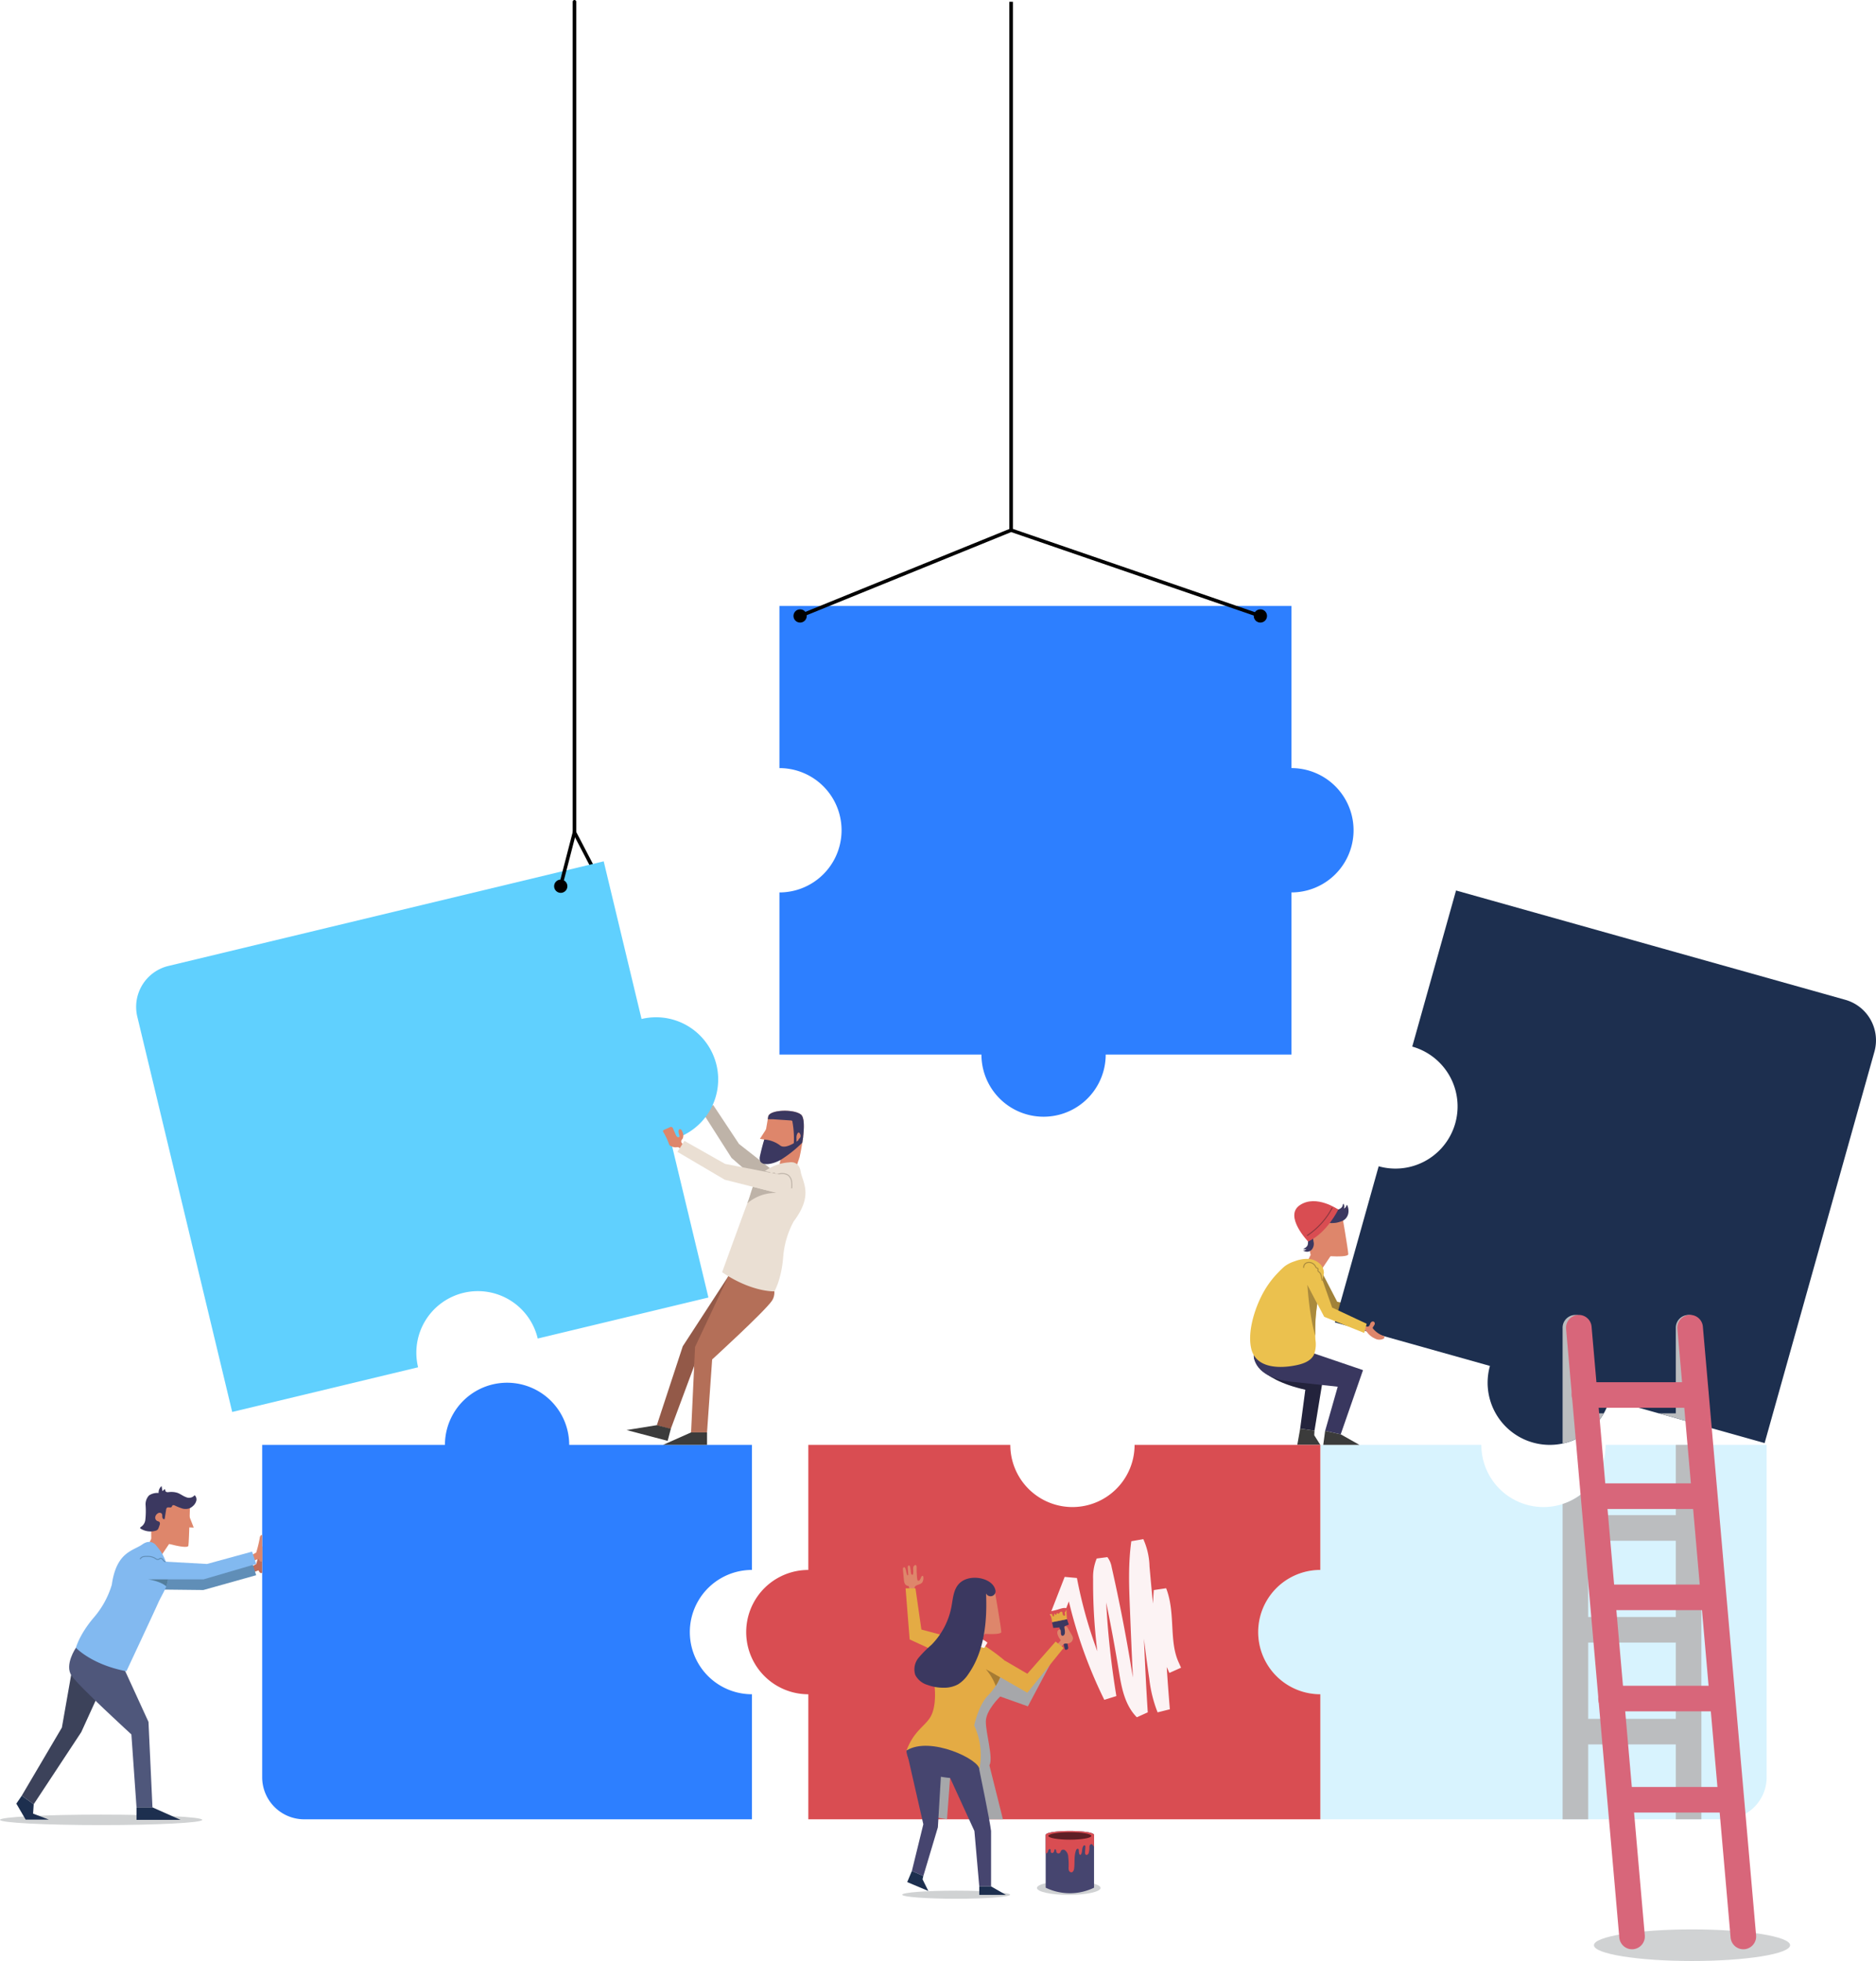 <svg xmlns="http://www.w3.org/2000/svg" width="526.897" height="550.5" viewBox="0 0 526.897 550.5">
  <g id="Group_281" data-name="Group 281" transform="translate(-34.934 0.5)">
    <path id="Path_355" data-name="Path 355" d="M411.357,319.674a17.448,17.448,0,0,1-34.9,0H331.228v35.107a17.448,17.448,0,0,0,0,34.9v35.106H444.809A11.815,11.815,0,0,0,456.59,413V319.674Z" transform="translate(74.53 85.443)" fill="#d8f3fe"/>
    <g id="Group_263" data-name="Group 263" transform="translate(253.851)">
      <path id="Path_356" data-name="Path 356" d="M351.475,179.355V133.839h-143.8v45.516a17.449,17.449,0,0,1,0,34.9v45.514h56.736a17.448,17.448,0,1,0,34.9,0h52.164V214.252a17.449,17.449,0,0,0,0-34.9Z" transform="translate(-207.679 35.773)" fill="#2d7fff"/>
      <line id="Line_11" data-name="Line 11" y2="148.335" transform="translate(65.068)" fill="none" stroke="#000" stroke-miterlimit="10" stroke-width="1"/>
      <path id="Path_357" data-name="Path 357" d="M212.258,141.126l59.265-24.077,70.007,24.077" transform="translate(-206.455 31.285)" fill="none" stroke="#000" stroke-miterlimit="10" stroke-width="1"/>
      <ellipse id="Ellipse_95" data-name="Ellipse 95" cx="1.863" cy="1.863" rx="1.863" ry="1.863" transform="translate(3.94 170.548)"/>
      <ellipse id="Ellipse_96" data-name="Ellipse 96" cx="1.863" cy="1.863" rx="1.863" ry="1.863" transform="translate(133.213 170.548)"/>
    </g>
    <g id="Group_266" data-name="Group 266" transform="translate(34.934 387.669)">
      <ellipse id="Ellipse_97" data-name="Ellipse 97" cx="28.408" cy="1.469" rx="28.408" ry="1.469" transform="translate(0 121.241)" fill="#d0d2d3"/>
      <path id="Path_358" data-name="Path 358" d="M230.6,358.461V323.354H179.27a17.449,17.449,0,0,0-34.9,0H93.04v93.329a11.815,11.815,0,0,0,11.781,11.781H230.6V393.357a17.448,17.448,0,1,1,0-34.9Z" transform="translate(-19.403 -305.906)" fill="#2d7fff"/>
      <g id="Group_265" data-name="Group 265" transform="translate(4.59 29.008)">
        <path id="Path_359" data-name="Path 359" d="M91.03,349.536l1.688-.655s.449,1.137,1.034.655v-7.372s-.621-.034-.689.9a36.313,36.313,0,0,1-.983,4.03l-1.7.964Z" transform="translate(-24.705 -325.223)" fill="#c06c58"/>
        <path id="Path_360" data-name="Path 360" d="M68.773,348.074l15.775,1.042L97.239,345.8l1.112,3.475-14.843,4.162-16.647-.186" transform="translate(-30.99 -324.252)" fill="#608eb7"/>
        <path id="Path_361" data-name="Path 361" d="M91.03,347l1.688-.654s.449,1.137,1.034.654v-7.372s-.621-.034-.689.9a36.24,36.24,0,0,1-.983,4.03l-1.7.964Z" transform="translate(-24.705 -325.9)" fill="#de866b"/>
        <path id="Path_362" data-name="Path 362" d="M79.349,333.386s-.253,10.274-.461,11.659-10.426-1.936-10.426-1.936-.376-11.01,2.048-12.13S79.4,331.442,79.349,333.386Z" transform="translate(-30.568 -328.312)" fill="#de866b"/>
        <path id="Path_363" data-name="Path 363" d="M76.781,334.97l1.5,3.841-1.952-.089Z" transform="translate(-28.459 -327.146)" fill="#de866b"/>
        <path id="Path_364" data-name="Path 364" d="M74.291,341.389,71.266,345.9l-4.181-1.735,2.09-4.254Z" transform="translate(-30.93 -325.826)" fill="#de866b"/>
        <path id="Path_365" data-name="Path 365" d="M54.972,364.621l-3.944,22.4-11.276,19.13,3.361,2.4,13.357-20.25,8.3-18.2S57.475,364.141,54.972,364.621Z" transform="translate(-38.236 -319.228)" fill="#3c425a"/>
        <path id="Path_366" data-name="Path 366" d="M52.165,364.615s-3.3,4.8-1.223,7.843,16.8,16.481,16.8,16.481l1.44,20.483h4.481l-1.12-24-7.411-16.16Z" transform="translate(-35.429 -319.222)" fill="#4f577b"/>
        <path id="Path_367" data-name="Path 367" d="M74.482,342.4s-1.446-2.381-4.072-.53-7.274,2.064-8.573,11.324a25.134,25.134,0,0,1-5.126,9.289c-4.032,4.761-4.949,8.4-4.949,8.4s4.34,4.717,14.177,6.595c0,0,7.54-16.074,8.9-19.132s3.292-5.22,2.765-8.8A12.6,12.6,0,0,0,74.482,342.4Z" transform="translate(-35.026 -325.491)" fill="#82b9f0"/>
        <path id="Path_368" data-name="Path 368" d="M65.191,399.972v3.5H77.548l-7.876-3.5Z" transform="translate(-31.436 -309.772)" fill="#1d2f4f"/>
        <path id="Path_369" data-name="Path 369" d="M43.432,399.79l-.176,2.623,4.411,1.675h-6.5l-2.611-4.481,1.516-2.218Z" transform="translate(-38.556 -310.462)" fill="#1d2f4f"/>
        <path id="Path_370" data-name="Path 370" d="M68.749,345.914l15.786.866,12.654-3.463,1.15,3.463-14.795,4.328H66.9" transform="translate(-30.981 -324.915)" fill="#82b9f0"/>
        <path id="Path_371" data-name="Path 371" d="M76.515,330.713c.834.316,1.547.9,2.385,1.194a2.013,2.013,0,0,0,2.4-.556,1.631,1.631,0,0,1,.454,1.63,2.993,2.993,0,0,1-.976,1.46,3.255,3.255,0,0,1-.877.579,3.317,3.317,0,0,1-2.154.046,15.983,15.983,0,0,1-2.035-.819c-.2-.085-.444-.162-.611-.027-.131.105-.153.3-.265.427-.3.345-.954-.047-1.313.242a.845.845,0,0,0-.233.553q-.207,1.312-.414,2.626a.454.454,0,0,1-.568-.25,1.556,1.556,0,0,1-.1-.677,1.007,1.007,0,0,0-.182-.65.876.876,0,0,0-1.105,0,1.489,1.489,0,0,0-.684,1.015,1.054,1.054,0,0,0,.516,1.066c.236.12.536.146.7.356a.881.881,0,0,1,.02.784c-.089.283-.188.563-.3.838a1.461,1.461,0,0,1-.256.463,1.368,1.368,0,0,1-.65.338,5.222,5.222,0,0,1-4.155-.615.32.32,0,0,1-.08-.063c-.138-.166.106-.374.293-.483a2.714,2.714,0,0,0,1.123-1.881,23.118,23.118,0,0,0,.082-4.139,3.6,3.6,0,0,1,.971-2.756,4.183,4.183,0,0,1,2.683-.673,2.326,2.326,0,0,1,.83-1.942q.122.686.242,1.371c.3.009.437-.611.693-.454.114.07.1.237.123.369.131.641.99.364,1.426.366A5.637,5.637,0,0,1,76.515,330.713Z" transform="translate(-31.224 -328.796)" fill="#3b3860"/>
        <path id="Path_372" data-name="Path 372" d="M73.032,346.019a.138.138,0,0,0,.133-.105.136.136,0,0,0-.1-.163,1.01,1.01,0,0,1-.5-.43l-.071-.093a.832.832,0,0,0-.9-.39.943.943,0,0,0-.246.153.967.967,0,0,1-.133.094.677.677,0,0,1-.568-.034,2.921,2.921,0,0,1-.351-.21c-.081-.055-.163-.109-.248-.158a4.41,4.41,0,0,0-2.19-.406,3.594,3.594,0,0,0-1.037.087,1.367,1.367,0,0,0-.873.645.136.136,0,1,0,.241.125,1.1,1.1,0,0,1,.7-.508,3.676,3.676,0,0,1,.962-.079,4.184,4.184,0,0,1,2.057.37c.08.046.156.1.233.15a3.033,3.033,0,0,0,.387.229.91.91,0,0,0,.811.028,1.178,1.178,0,0,0,.174-.12.7.7,0,0,1,.171-.111c.2-.074.435.11.591.3l.07.09a1.233,1.233,0,0,0,.65.528A.133.133,0,0,0,73.032,346.019Z" transform="translate(-31.237 -324.659)" fill="#608eb7"/>
        <g id="Group_264" data-name="Group 264" transform="translate(36.989 26.193)">
          <path id="Path_373" data-name="Path 373" d="M73.361,349.465a8.556,8.556,0,0,1-.5,1.961c-1.8-1.54-5.12-1.961-5.12-1.961Z" transform="translate(-67.743 -349.465)" fill="#537e9d"/>
        </g>
      </g>
    </g>
    <g id="Group_272" data-name="Group 272" transform="translate(73.161)">
      <g id="Group_270" data-name="Group 270" transform="translate(137.757 309.704)">
        <path id="Path_374" data-name="Path 374" d="M213.362,265.06l-12.453-9.739-7.246-10.936-3.145,1.849,8.288,13,12.533,10.959" transform="translate(-169.333 -244.384)" fill="#beb3a8"/>
        <path id="Path_375" data-name="Path 375" d="M200.593,282.31l-12.806,19.672L180.5,324.16l3.907,1.056,7.815-21.016,17.042-18.215Z" transform="translate(-172.011 -234.248)" fill="#935948"/>
        <g id="Group_268" data-name="Group 268" transform="translate(37.451 1.613)">
          <path id="Path_376" data-name="Path 376" d="M205.586,247.29s-1.791,10.121-1.863,11.518,10.6.172,10.6.172,2.555-10.715.4-12.3S205.921,245.376,205.586,247.29Z" transform="translate(-203.255 -245.658)" fill="#de866b"/>
          <g id="Group_267" data-name="Group 267" transform="translate(2.202)">
            <path id="Path_377" data-name="Path 377" d="M214.362,246.686c-2.154-1.579-8.808-1.31-9.142.6,0,0-.051.285-.129.734.517.034,1.1,0,1.465.022l5.027.338a.4.4,0,0,1,.444.437,25.708,25.708,0,0,1,.335,6.606.5.5,0,0,0,.655-.217,1.444,1.444,0,0,0,.137-.749c0-.359,0-.716,0-1.075a2.243,2.243,0,0,1,.341-1.446.383.383,0,0,1,.25-.16c.169-.013.29.152.366.3a1.176,1.176,0,0,1,.137.975c-.1.245-.342.407-.48.634s-.105.611.156.66a.513.513,0,0,0,.39-.152,4.285,4.285,0,0,0,.632-.636C215.333,250.649,215.456,247.489,214.362,246.686Z" transform="translate(-205.091 -245.658)" fill="#3b3860"/>
          </g>
          <path id="Path_378" data-name="Path 378" d="M205.589,249.145l-2.235,3.467,1.931.3Z" transform="translate(-203.354 -244.725)" fill="#de866b"/>
        </g>
        <path id="Path_379" data-name="Path 379" d="M208.6,254.17l-1.055,5.327,4.182,1.734,1.535-4.484Z" transform="translate(-164.781 -241.769)" fill="#de866b"/>
        <path id="Path_380" data-name="Path 380" d="M209.591,281.555s3.3,4.8,1.223,7.842-16.8,16.481-16.8,16.481l-1.441,20.483h-4.48l1.12-24,9.782-20.759Z" transform="translate(-169.982 -234.449)" fill="#b46f58"/>
        <path id="Path_381" data-name="Path 381" d="M213.772,257.111s2.707-.658,3.252,2.508,3.676,6.608-1.96,14.068a25.146,25.146,0,0,0-2.954,10.19c-.523,6.217-2.453,9.439-2.453,9.439s-6.4.26-14.683-5.377c0,0,6.053-16.691,7.254-19.816s1.37-6.017,4.275-8.173A12.613,12.613,0,0,1,213.772,257.111Z" transform="translate(-168.142 -240.998)" fill="#eadfd3"/>
        <g id="Group_269" data-name="Group 269" transform="translate(33.898 22.969)">
          <path id="Path_382" data-name="Path 382" d="M208.927,264.229l-6.8-1.72c-.492,1.3-.833,2.7-1.391,4.155-.052.136-.117.305-.186.49A12.113,12.113,0,0,1,208.927,264.229Z" transform="translate(-200.55 -262.509)" fill="#beb3a8"/>
        </g>
        <path id="Path_383" data-name="Path 383" d="M194.239,316.911v3.5H181.883l7.876-3.5Z" transform="translate(-171.641 -225)" fill="#3b3b3b"/>
        <path id="Path_384" data-name="Path 384" d="M186.227,316.328l-.894,3.386L173.8,316.679l8.509-1.376Z" transform="translate(-173.801 -225.429)" fill="#3b3b3b"/>
        <path id="Path_385" data-name="Path 385" d="M204.593,252.2a8.46,8.46,0,0,1,4.434,1.65c1.865,1.531,6.483-2.457,6.483-2.457l-.228,1.674a33.85,33.85,0,0,1-6.143,4.878c-2.839,1.55-6.406,1.86-5.77-1.057S204.593,252.2,204.593,252.2Z" transform="translate(-165.918 -242.511)" fill="#3b3860"/>
      </g>
      <path id="Path_386" data-name="Path 386" d="M204.354,259.131c.388.018.816.189,1.2.205a.557.557,0,0,1,.25.051c.161.092.2.328.369.407.3.139.608-.338.915-.227.113.041.184.151.276.227a1.118,1.118,0,0,0,.961.048,3.279,3.279,0,0,1,2.644.267,2.665,2.665,0,0,1,.982,1.651,7.922,7.922,0,0,1,.072,1.961" transform="translate(-27.878 69.261)" fill="none" stroke="#beb3a8" stroke-linecap="round" stroke-linejoin="round" stroke-width="0.283"/>
      <g id="Group_271" data-name="Group 271">
        <line id="Line_12" data-name="Line 12" x2="6.067" y2="11.635" transform="translate(123.118 233.18)" fill="none" stroke="#000" stroke-linecap="round" stroke-linejoin="round" stroke-width="1"/>
        <path id="Path_387" data-name="Path 387" d="M228.1,247.555a17.448,17.448,0,0,0-21.041-12.891c-4.539-18.9-8.315-34.615-10.63-44.257l-122.3,29.378a11.816,11.816,0,0,0-8.7,14.206l26.661,110.99L144.3,332.439a17.278,17.278,0,1,1,33.6-8.071l47.943-11.516c-3.579-14.9-7.189-29.931-10.63-44.256A17.448,17.448,0,0,0,228.1,247.555Z" transform="translate(-65.099 50.892)" fill="#60d0fe"/>
        <path id="Path_388" data-name="Path 388" d="M186.98,253.283c.008-.332.3-.577.459-.869a2.278,2.278,0,0,0-.127-1.825,1.4,1.4,0,0,0-.3-.546.478.478,0,0,0-.57-.1.645.645,0,0,0-.2.594,3.428,3.428,0,0,0,.21,1.019.626.626,0,0,1,.062.269c-.021.255-.376.36-.6.24a1.177,1.177,0,0,1-.447-.606l-.753-1.7a.63.63,0,0,0-1.024-.37l-1.4.6c-.18.077-.385.186-.412.38a.589.589,0,0,0,.12.368,18.811,18.811,0,0,1,1.536,3.245,1.2,1.2,0,0,0,.224.43,1.17,1.17,0,0,0,.417.245,2.864,2.864,0,0,0,1.336.307,2.288,2.288,0,0,1,.57-.047c.583.09,1.289,1.46,1.915.63C188.65,254.688,186.964,254.039,186.98,253.283Z" transform="translate(-33.885 66.622)" fill="#de866b"/>
        <path id="Path_389" data-name="Path 389" d="M213.969,261.821l-15.516-3.031-11.419-6.459-1.964,3.075,13.282,7.824,16.14,4.082" transform="translate(-33.032 67.443)" fill="#eadfd3"/>
        <path id="Path_390" data-name="Path 390" d="M163.063,0V233.18l-3.854,14.857" transform="translate(-39.945)" fill="none" stroke="#000" stroke-linecap="round" stroke-linejoin="round" stroke-width="1"/>
        <ellipse id="Ellipse_98" data-name="Ellipse 98" cx="1.863" cy="1.863" rx="1.863" ry="1.863" transform="translate(117.402 246.424)"/>
      </g>
    </g>
    <g id="Group_274" data-name="Group 274" transform="translate(386.056 249.483)">
      <path id="Path_391" data-name="Path 391" d="M328.732,281.908l4.079,7.856,10.985,2.377-.259,2.215-12.966-1.938-4.954-10.3S327.917,280.339,328.732,281.908Z" transform="translate(-308.361 -174.307)" fill="#a18239"/>
      <path id="Path_392" data-name="Path 392" d="M334.424,268.66s1.755,10.127,1.821,11.525-10.6.136-10.6.136-2.517-10.725-.357-12.3S334.1,266.744,334.424,268.66Z" transform="translate(-308.684 -178.117)" fill="#de866b"/>
      <path id="Path_393" data-name="Path 393" d="M326.735,275.458a2.643,2.643,0,0,1-.389,1.729,1.819,1.819,0,0,1-1.521.826,3.1,3.1,0,0,1-1.137-.346,1.372,1.372,0,0,0,1.01-.4,1.265,1.265,0,0,1-.92-.119,1.871,1.871,0,0,0,1.2-.907,2.439,2.439,0,0,0,.156-.888q.029-.61.058-1.22a2.019,2.019,0,0,1,.1-.622,1.353,1.353,0,0,1,.228-.378,1.022,1.022,0,0,1,.79-.43.579.579,0,0,1,.521.409c.037.218-.167.436-.217.646A5.22,5.22,0,0,0,326.735,275.458Z" transform="translate(-308.877 -176.595)" fill="#3b3860"/>
      <path id="Path_394" data-name="Path 394" d="M331.573,277.82l-3.025,4.509-4.181-1.735,2.09-4.254Z" transform="translate(-308.695 -175.623)" fill="#de866b"/>
      <path id="Path_395" data-name="Path 395" d="M474.162,227.56,364.807,196.865l-12.3,43.821a17.448,17.448,0,0,1-9.43,33.6l-12.3,43.823,43.55,12.224a17.448,17.448,0,0,0,33.6,9.43l43.549,12.224,30.848-109.9A11.815,11.815,0,0,0,474.162,227.56Z" transform="translate(-306.983 -196.865)" fill="#1d2f4f"/>
      <path id="Path_396" data-name="Path 396" d="M339.171,293.018a1.046,1.046,0,0,1,.449-.6.6.6,0,0,1,.708.072.693.693,0,0,1,.077.73,4.182,4.182,0,0,1-.412.656.481.481,0,0,0-.092.231.508.508,0,0,0,.163.336,6.784,6.784,0,0,0,2.6,1.845c.233.092.512.223.526.473a.542.542,0,0,1-.321.45,2.6,2.6,0,0,1-2.31-.066,5.579,5.579,0,0,1-2.081-1.583,2.615,2.615,0,0,0-.793-.784c-.39-.193-1.307-.207-1.258-.861.028-.38.261-.376.592-.392C338.059,293.484,338.717,294.38,339.171,293.018Z" transform="translate(-305.472 -171.347)" fill="#de866b"/>
      <path id="Path_397" data-name="Path 397" d="M312.819,300.237s.455,6.009,14.451,9.174l-1.445,10.935,4.024.55,2.3-14.064S314.051,299.248,312.819,300.237Z" transform="translate(-311.782 -169.259)" fill="#23233c"/>
      <path id="Path_398" data-name="Path 398" d="M312.8,300.1s-.508,6.734,11.9,7.635l11.683,1.263-3.533,12.4,4.376.963,6.262-18.019-15.343-5.224S316.2,297.22,312.8,300.1Z" transform="translate(-311.789 -169.699)" fill="#39375f"/>
      <path id="Path_399" data-name="Path 399" d="M316.047,287.3a25.964,25.964,0,0,1,3.566-4.733c.635-.665,1.31-1.355,2-1.948a9.091,9.091,0,0,1,2.689-1.407l.286-.1a9.791,9.791,0,0,1,3.4-.641,5.3,5.3,0,0,1,3.239,1.081,3.592,3.592,0,0,1,1.481,2.9c-.239,1.423-.615,2.807-.972,4.2a47.527,47.527,0,0,0-1.4,14.55,8.3,8.3,0,0,1-.4,4.125c-1.025,2.121-3.669,2.8-5.993,3.185-4.443.734-10.38.392-11.631-4.8C311.111,298.684,313.534,291.568,316.047,287.3Z" transform="translate(-312.001 -175.055)" fill="#ebc14e"/>
      <g id="Group_273" data-name="Group 273" transform="translate(16.072 110.641)">
        <path id="Path_400" data-name="Path 400" d="M324.683,284.171s.522,8.941,2.247,14.386a47.58,47.58,0,0,1,.54-9.033c-.005-.014-.01-.038-.017-.051Z" transform="translate(-324.683 -284.171)" fill="#aa8a3d"/>
      </g>
      <path id="Path_401" data-name="Path 401" d="M324.409,284.34l5.068,9.695,11.237,4.533.693-2.581-9.695-4.533-3.651-10.387" transform="translate(-308.684 -174.36)" fill="#ebc14e"/>
      <path id="Path_402" data-name="Path 402" d="M329.08,284.3c-.1-.406-.19-.81-.284-1.215a1.851,1.851,0,0,0-.474-1.018c-.161-.142-.385-.247-.438-.455s.1-.5-.06-.664c-.077-.079-.2-.087-.3-.134-.215-.1-.3-.352-.419-.56a1.959,1.959,0,0,0-.81-.759,1.909,1.909,0,0,0-1.592-.127,1.324,1.324,0,0,0-.834,1.294" transform="translate(-308.829 -174.847)" fill="none" stroke="#aa8a3d" stroke-linecap="round" stroke-linejoin="round" stroke-width="0.283"/>
      <path id="Path_403" data-name="Path 403" d="M328.724,316.57,328.2,320.5h10.159l-5.263-2.97Z" transform="translate(-307.67 -164.87)" fill="#3b3b3b"/>
      <path id="Path_404" data-name="Path 404" d="M323.252,316.086l-.807,4.547h6.467l-1.7-2.7.067-1.3Z" transform="translate(-309.209 -165)" fill="#3b3b3b"/>
      <path id="Path_405" data-name="Path 405" d="M332.838,267.535a1.435,1.435,0,0,0,.544-.7,1.478,1.478,0,0,1,.223-.6,1.382,1.382,0,0,1,.163,1.361.987.987,0,0,0,.506-.408,2.925,2.925,0,0,0,.28-.6c.081,0,.134.085.166.16a3.72,3.72,0,0,1,.242,2.325,2.932,2.932,0,0,1-1.36,1.871,4.6,4.6,0,0,1-.885.361,8.025,8.025,0,0,1-1.186.307,9.188,9.188,0,0,1-1.839.057.442.442,0,0,1-.2-.042.362.362,0,0,1-.122-.129,1.864,1.864,0,0,1,.01-1.862,3.547,3.547,0,0,1,1.41-1.315,2.794,2.794,0,0,1,1.085-.4A1.865,1.865,0,0,0,332.838,267.535Z" transform="translate(-307.423 -178.324)" fill="#3b3860"/>
      <path id="Path_406" data-name="Path 406" d="M334.129,268.04s-3.083,6.475-8.458,8.989c0,0-6.909-7.175-2.308-10.242S334.129,268.04,334.129,268.04Z" transform="translate(-309.386 -178.47)" fill="#d94d52"/>
      <path id="Path_407" data-name="Path 407" d="M331.637,267.189a21.286,21.286,0,0,1-6.954,7.719" transform="translate(-308.611 -178.069)" fill="none" stroke="#8d373f" stroke-linecap="round" stroke-linejoin="round" stroke-width="0.283"/>
    </g>
    <g id="Group_275" data-name="Group 275" transform="translate(473.808 368.636)">
      <path id="Path_408" data-name="Path 408" d="M392.8,318.51h-4.37V294.48a3.593,3.593,0,0,0-7.186,0v32.5A17.463,17.463,0,0,0,392.8,318.51Z" transform="translate(-381.245 -290.887)" fill="#bbbdbf"/>
      <path id="Path_409" data-name="Path 409" d="M410.937,290.887a3.592,3.592,0,0,0-3.593,3.593v24.03h-4.789l11.975,3.361V294.48A3.593,3.593,0,0,0,410.937,290.887Z" transform="translate(-375.549 -290.887)" fill="#bbbdbf"/>
      <path id="Path_410" data-name="Path 410" d="M413.04,339.4H388.431v-7.628a17.421,17.421,0,0,1-7.186,4.5v88.512h7.186V403.762H413.04v21.022h7.185V319.674H413.04Zm0,57.175H388.431v-21.4H413.04Zm0-28.587H388.431v-21.4H413.04Z" transform="translate(-381.245 -283.193)" fill="#bbbdbf"/>
    </g>
    <g id="Group_276" data-name="Group 276" transform="translate(474.771 368.636)">
      <ellipse id="Ellipse_99" data-name="Ellipse 99" cx="27.547" cy="4.435" rx="27.547" ry="4.435" transform="translate(7.841 172.494)" fill="#d0d2d3"/>
      <path id="Path_411" data-name="Path 411" d="M400.547,468.96a3.6,3.6,0,0,1-3.576-3.28L382.019,294.79a3.593,3.593,0,0,1,7.159-.626l14.951,170.89a3.6,3.6,0,0,1-3.266,3.892C400.757,468.955,400.65,468.96,400.547,468.96Z" transform="translate(-382.005 -290.887)" fill="#d8667a"/>
      <path id="Path_412" data-name="Path 412" d="M425.212,468.96a3.6,3.6,0,0,1-3.576-3.28l-14.95-170.89a3.593,3.593,0,0,1,7.159-.626l14.95,170.89a3.6,3.6,0,0,1-3.266,3.892C425.423,468.955,425.316,468.96,425.212,468.96Z" transform="translate(-375.412 -290.887)" fill="#d8667a"/>
      <path id="Path_413" data-name="Path 413" d="M418.162,312.97H386.9a3.593,3.593,0,1,1,0-7.185h31.26a3.593,3.593,0,0,1,0,7.185Z" transform="translate(-381.657 -286.905)" fill="#d8667a"/>
      <path id="Path_414" data-name="Path 414" d="M419.6,335.386H389.559a3.593,3.593,0,1,1,0-7.185H419.6a3.593,3.593,0,1,1,0,7.185Z" transform="translate(-380.947 -280.914)" fill="#d8667a"/>
      <path id="Path_415" data-name="Path 415" d="M421.225,357.8H391.5a3.592,3.592,0,1,1,0-7.184h29.728a3.592,3.592,0,1,1,0,7.184Z" transform="translate(-380.429 -274.922)" fill="#d8667a"/>
      <path id="Path_416" data-name="Path 416" d="M423.026,380.217H392.785a3.593,3.593,0,1,1,0-7.185h30.241a3.593,3.593,0,0,1,0,7.185Z" transform="translate(-380.084 -268.931)" fill="#d8667a"/>
      <path id="Path_417" data-name="Path 417" d="M424.71,402.634H395.132a3.593,3.593,0,0,1,0-7.185H424.71a3.593,3.593,0,1,1,0,7.185Z" transform="translate(-379.457 -262.94)" fill="#d8667a"/>
    </g>
    <g id="Group_280" data-name="Group 280" transform="translate(244.515 405.117)">
      <ellipse id="Ellipse_100" data-name="Ellipse 100" cx="15.157" cy="1.138" rx="15.157" ry="1.138" transform="translate(43.816 125.135)" fill="#d0d2d3"/>
      <ellipse id="Ellipse_101" data-name="Ellipse 101" cx="8.934" cy="1.949" rx="8.934" ry="1.949" transform="translate(81.659 122.427)" fill="#d0d2d3"/>
      <path id="Path_418" data-name="Path 418" d="M361.556,354.781V319.674H309.392a17.448,17.448,0,0,1-34.9,0H217.76v35.107a17.448,17.448,0,1,0,0,34.9v35.106h143.8V389.677a17.448,17.448,0,1,1,0-34.9Z" transform="translate(-200.312 -319.674)" fill="#d94d52"/>
      <path id="Path_419" data-name="Path 419" d="M277.554,364.794l-8.621,16.217-7.772-2.759s-4.011,3.794-4.04,7.013,2.156,10.347,1.006,12.3l3.794,15.157h-6.642l-7.96-14.812-1.1,14.812-5.244-.9-1.409-16.376,8.868-12.366,9.15-14.486,11.347,6.689Z" transform="translate(-189.82 -307.614)" fill="#a6a7aa"/>
      <path id="Path_420" data-name="Path 420" d="M292.037,390.558c-3.5-3.513-4.347-8.7-5.029-12.862-1.056-6.449-2.254-12.938-3.583-19.382a241.007,241.007,0,0,0,2.86,26.29l-3.387,1.059a132.034,132.034,0,0,1-9.956-27.63l-1.973,5.077-3.349-1.3,4.147-10.662,3.438.314a128.522,128.522,0,0,0,5.734,20.569,154.176,154.176,0,0,1-1.185-20.309,13.671,13.671,0,0,1,1.009-5.732l3-.388a6.31,6.31,0,0,1,1.2,2.81c2.143,9.474,4.024,19.133,5.591,28.708.12.735.243,1.489.384,2.247-.328-6.42-.587-12.838-.84-19.114-.252-6.258-.512-12.721.389-19.116l3.37-.582a19.807,19.807,0,0,1,1.734,7.62c.278,3.173.6,6.717.978,10.484q.086-1.909.232-3.812l3.466-.509c1.334,3.439,1.531,7.082,1.72,10.6.2,3.618.38,7.037,1.732,10.065l.734,1.64-3.28,1.466-.732-1.64-.01-.023c.24,3.986.559,7.951.874,11.868l-3.437.864a36.736,36.736,0,0,1-2.334-9.416c-.564-3.773-1.061-7.561-1.5-11.255.29,6.862.621,13.81,1.07,20.664Z" transform="translate(-182.322 -314.094)" fill="#fcf3f4"/>
      <g id="Group_278" data-name="Group 278" transform="translate(44.01 33.727)">
        <path id="Path_421" data-name="Path 421" d="M268.09,359.13l.36,1.616,1.717-.148,1.537,6.172a.619.619,0,0,0,.949-.413l-1.081-6.092,1.234-.468-.512-1.512Z" transform="translate(-226.206 -343.081)" fill="#3b3860"/>
        <path id="Path_422" data-name="Path 422" d="M270.224,363.935a.266.266,0,0,0,.068-.106.262.262,0,0,0-.074-.2,4.146,4.146,0,0,1-.849-1.686,1.358,1.358,0,0,1,.046-.712.767.767,0,0,1,.5-.479.3.3,0,0,1,.255.033.306.306,0,0,1,.086.127,1.907,1.907,0,0,1,.03.831.755.755,0,0,0,.3.736.566.566,0,0,0,.663-.175,1.179,1.179,0,0,0,.231-.689,4.011,4.011,0,0,0-.092-1.035c-.047-.237-.084-.534.114-.673a.413.413,0,0,1,.468.038,1.207,1.207,0,0,1,.307.392q.538.93,1.075,1.859a2.447,2.447,0,0,1,.369.888,1.4,1.4,0,0,1-.488,1.212,1.867,1.867,0,0,1-1.26.425,1.49,1.49,0,0,0-.684.053,1.106,1.106,0,0,0-.321.27l-.525.57a1.337,1.337,0,0,1-.745.506c-.444.058-.9-.407-.694-.84a3.186,3.186,0,0,1,.551-.611Z" transform="translate(-225.975 -342.664)" fill="#de866b"/>
        <path id="Path_423" data-name="Path 423" d="M238.3,352.732c-.016-.485.621-.776,1-.912a2.607,2.607,0,0,0,1.132-.588,2.224,2.224,0,0,0,.336-1.634.364.364,0,0,0-.046-.188.242.242,0,0,0-.309-.051.576.576,0,0,0-.217.26,5.355,5.355,0,0,1-.4.838.609.609,0,0,1-.271.222.324.324,0,0,1-.332-.056.517.517,0,0,1-.118-.29,23.613,23.613,0,0,1-.174-3.446c-.006-.25-.084-.662-.418-.592a.842.842,0,0,0-.535.682,4.287,4.287,0,0,0,.008.9,6.712,6.712,0,0,1-.038.782c-.011.142-.044.312-.179.361a.248.248,0,0,1-.248-.066.574.574,0,0,1-.133-.236,4.226,4.226,0,0,1-.127-.918c-.041-.332-.1-.663-.169-.988-.035-.158-.1-.342-.252-.389a.322.322,0,0,0-.359.2.934.934,0,0,0-.043.444l.122,1.884c.005.082,0,.182-.072.22-.1.049-.2-.063-.241-.164-.25-.573-.246-1.219-.5-1.792-.058-.132-.144-.272-.285-.3a.332.332,0,0,0-.341.222.971.971,0,0,0-.035.436c.028.379.067.757.1,1.135q.078.81.155,1.622a3.471,3.471,0,0,0,.215,1.07,1.185,1.185,0,0,0,.774.717.725.725,0,0,1,.333.112.5.5,0,0,1,.124.255,5.654,5.654,0,0,1,.163,1.138c.016.418.039.933.417,1.115a.835.835,0,0,0,1.029-.516A6.159,6.159,0,0,0,238.3,352.732Z" transform="translate(-235.04 -346.288)" fill="#de866b"/>
        <path id="Path_424" data-name="Path 424" d="M257.475,352.982s1.628,9.4,1.689,10.7-9.84.125-9.84.125-2.336-9.953-.331-11.412S257.17,351.2,257.475,352.982Z" transform="translate(-231.527 -344.908)" fill="#de866b"/>
        <path id="Path_425" data-name="Path 425" d="M254.829,361.483l-2.808,4.184-3.88-1.61,1.939-3.948Z" transform="translate(-231.538 -342.594)" fill="#de866b"/>
        <path id="Path_426" data-name="Path 426" d="M263.369,368.916s-5.77-4.909-8.936-5.642-8.752-1.452-8.752-1.452-1.98,8.58-1.971,14.332c0,0,.615,4.548-.736,7.808s-4.908,4.223-7.139,10.256l20.44,5.329a19.673,19.673,0,0,0-1.426-12.358s1.219-5.856,4.019-8.571A16.182,16.182,0,0,0,263.369,368.916Z" transform="translate(-234.827 -342.136)" fill="#e4ab44"/>
        <g id="Group_277" data-name="Group 277" transform="translate(23.29 29.233)">
          <path id="Path_427" data-name="Path 427" d="M253.418,369.355a15.5,15.5,0,0,1,2.788,4.709,15.226,15.226,0,0,0,1.252-2.46Z" transform="translate(-253.418 -369.355)" fill="#a67b33"/>
        </g>
        <path id="Path_428" data-name="Path 428" d="M235.836,387.668s-.128,5.2,7.254,6.876,12.819,1.151,13.186-1.547S242.461,383.449,235.836,387.668Z" transform="translate(-234.827 -335.586)" fill="#46456f"/>
        <path id="Path_429" data-name="Path 429" d="M254.12,392.029s2.983,14.352,3.313,17.252v15.556H254.12l-1.367-15.556L243.9,389.947Z" transform="translate(-232.671 -334.619)" fill="#46456f"/>
        <path id="Path_430" data-name="Path 430" d="M245.681,391.6l-1.03,17.328L240.565,422.6l-3.22-1.405,3.22-13.121-4.728-20.691Z" transform="translate(-234.827 -335.303)" fill="#46456f"/>
        <path id="Path_431" data-name="Path 431" d="M247.416,363.719l-.528-1.833s5.639-.634,8.74,2.044l-.916,1.48Z" transform="translate(-231.873 -342.136)" fill="#fcf3f4"/>
        <path id="Path_432" data-name="Path 432" d="M258.1,368.537l6.4,3.741,7.954-9.04,2.238,1.795L264.5,377.611l-8.945-5.136Z" transform="translate(-229.556 -341.757)" fill="#e4ab44"/>
        <path id="Path_433" data-name="Path 433" d="M247.272,364.948l-7.2-1.931-1.656-11.565h-2.783l1.143,14.344,10.494,4.826Z" transform="translate(-234.881 -344.908)" fill="#e4ab44"/>
        <path id="Path_434" data-name="Path 434" d="M256.28,349.29c-2.216-.471-4.778-.068-6.276,1.632-1.429,1.621-1.575,3.955-1.964,6.08a20.7,20.7,0,0,1-5.671,10.949,31.657,31.657,0,0,0-3.6,3.624,5.116,5.116,0,0,0-.934,4.8,5.633,5.633,0,0,0,3.469,2.825,13.029,13.029,0,0,0,4.5.781,8.2,8.2,0,0,0,4.046-.952,9.422,9.422,0,0,0,2.881-2.855c4.541-6.445,5.326-14.8,4.988-22.678a1.4,1.4,0,0,0,2.6-1.023C259.844,350.648,257.99,349.655,256.28,349.29Z" transform="translate(-234.366 -345.534)" fill="#3b3860"/>
        <path id="Path_435" data-name="Path 435" d="M251.965,417.478v2.38h7.478l-4.165-2.38Z" transform="translate(-230.516 -327.26)" fill="#1d2f4f"/>
        <path id="Path_436" data-name="Path 436" d="M240.522,415.471l-.221.927,1.63,3.28-5.935-2.5,1.306-3.117Z" transform="translate(-234.784 -328.172)" fill="#1d2f4f"/>
        <path id="Path_437" data-name="Path 437" d="M272.452,358.892a22.193,22.193,0,0,1-.136-2.878A16.927,16.927,0,0,0,267.5,357.1a5.939,5.939,0,0,1,.745,2.64Z" transform="translate(-226.363 -343.688)" fill="#e4ab44"/>
      </g>
      <g id="Group_279" data-name="Group 279" transform="translate(84.111 108.395)">
        <path id="Path_438" data-name="Path 438" d="M266.683,406.327v14.792a15.619,15.619,0,0,0,13.581,0V406.327C280.264,404.834,266.683,404.834,266.683,406.327Z" transform="translate(-266.683 -405.208)" fill="#46456f"/>
        <path id="Path_439" data-name="Path 439" d="M266.683,406.327v5.11a.351.351,0,0,0,.15.037c.236,0,.4-.238.475-.463a1.619,1.619,0,0,1,.279-.644.32.32,0,0,1,.259-.11c.176.024.255.238.253.417a1.019,1.019,0,0,0,.052.523.452.452,0,0,0,.621.1.853.853,0,0,0,.328-.6c.018-.125.036-.275.147-.335.137-.072.3.058.352.205s.028.308.065.458a.62.62,0,0,0,1.133.176c.09-.15.115-.332.21-.478a.821.821,0,0,1,1.065-.148,2.452,2.452,0,0,1,.95,1.972,17.853,17.853,0,0,1,.1,2.767,2.484,2.484,0,0,0,.075.944.776.776,0,0,0,.7.553c.494-.019.721-.62.781-1.11.205-1.68-.068-3.443.517-5.031a.887.887,0,0,1,.233-.388.345.345,0,0,1,.421-.037c.131.1.129.3.129.463a3.336,3.336,0,0,0,.107.838c.049.19.2.419.381.35a.326.326,0,0,0,.151-.147c.43-.7.169-1.694.667-2.35a.366.366,0,0,1,.338-.18c.194.042.224.3.21.5l-.091,1.365c-.022.313.009.712.3.821.28.1.566-.16.691-.432a4.874,4.874,0,0,0,.226-1.737,1.2,1.2,0,0,1,.163-.6.481.481,0,0,1,.547-.208c.232.094.3.392.492.555a.531.531,0,0,0,.1.048v-3.2C280.264,404.834,266.683,404.834,266.683,406.327Z" transform="translate(-266.683 -405.208)" fill="#d94d52"/>
        <path id="Path_440" data-name="Path 440" d="M279.359,406.517c0,.579-2.706,1.047-6.042,1.047s-6.044-.468-6.044-1.047,2.706-1.047,6.044-1.047S279.359,405.939,279.359,406.517Z" transform="translate(-266.525 -405.137)" fill="#5e1f25"/>
      </g>
      <path id="Path_441" data-name="Path 441" d="M268.314,356.64c-.257.058-.711.141-.866.379a.453.453,0,0,0,.025.513.293.293,0,0,0,.29.048c.1-.028.193-.079.294-.1a.246.246,0,0,1,.269.106.466.466,0,0,1,.027.157.564.564,0,0,0,.171.347c.068.065.179.112.254.053a.2.2,0,0,0,.062-.124c.035-.193-.025-.427.119-.561a.127.127,0,0,1,.11-.041c.114.023.084.213.176.285.074.057.186,0,.236-.076s.062-.176.1-.26.133-.158.222-.127c.073.027.108.115.177.153.114.062.248-.041.332-.142a1.451,1.451,0,0,1,.34-.352.366.366,0,0,1,.452.023.433.433,0,0,1,.09.2,4.188,4.188,0,0,0,.117.517.5.5,0,0,0,.371.342.216.216,0,0,0,.1-.006.237.237,0,0,0,.138-.151.887.887,0,0,0-.025-.473.513.513,0,0,1,.067-.456,1.636,1.636,0,0,0,.137-.128.434.434,0,0,0,.046-.3.254.254,0,0,0,.251-.138.577.577,0,0,0,.058-.3.224.224,0,0,0-.022-.1.215.215,0,0,0-.147-.08,2.793,2.793,0,0,0-1.185.044c-.388.087-.764.222-1.146.336C269.416,356.394,268.864,356.513,268.314,356.64Z" transform="translate(-182.386 -310.017)" fill="#d94d52"/>
    </g>
  </g>
</svg>
